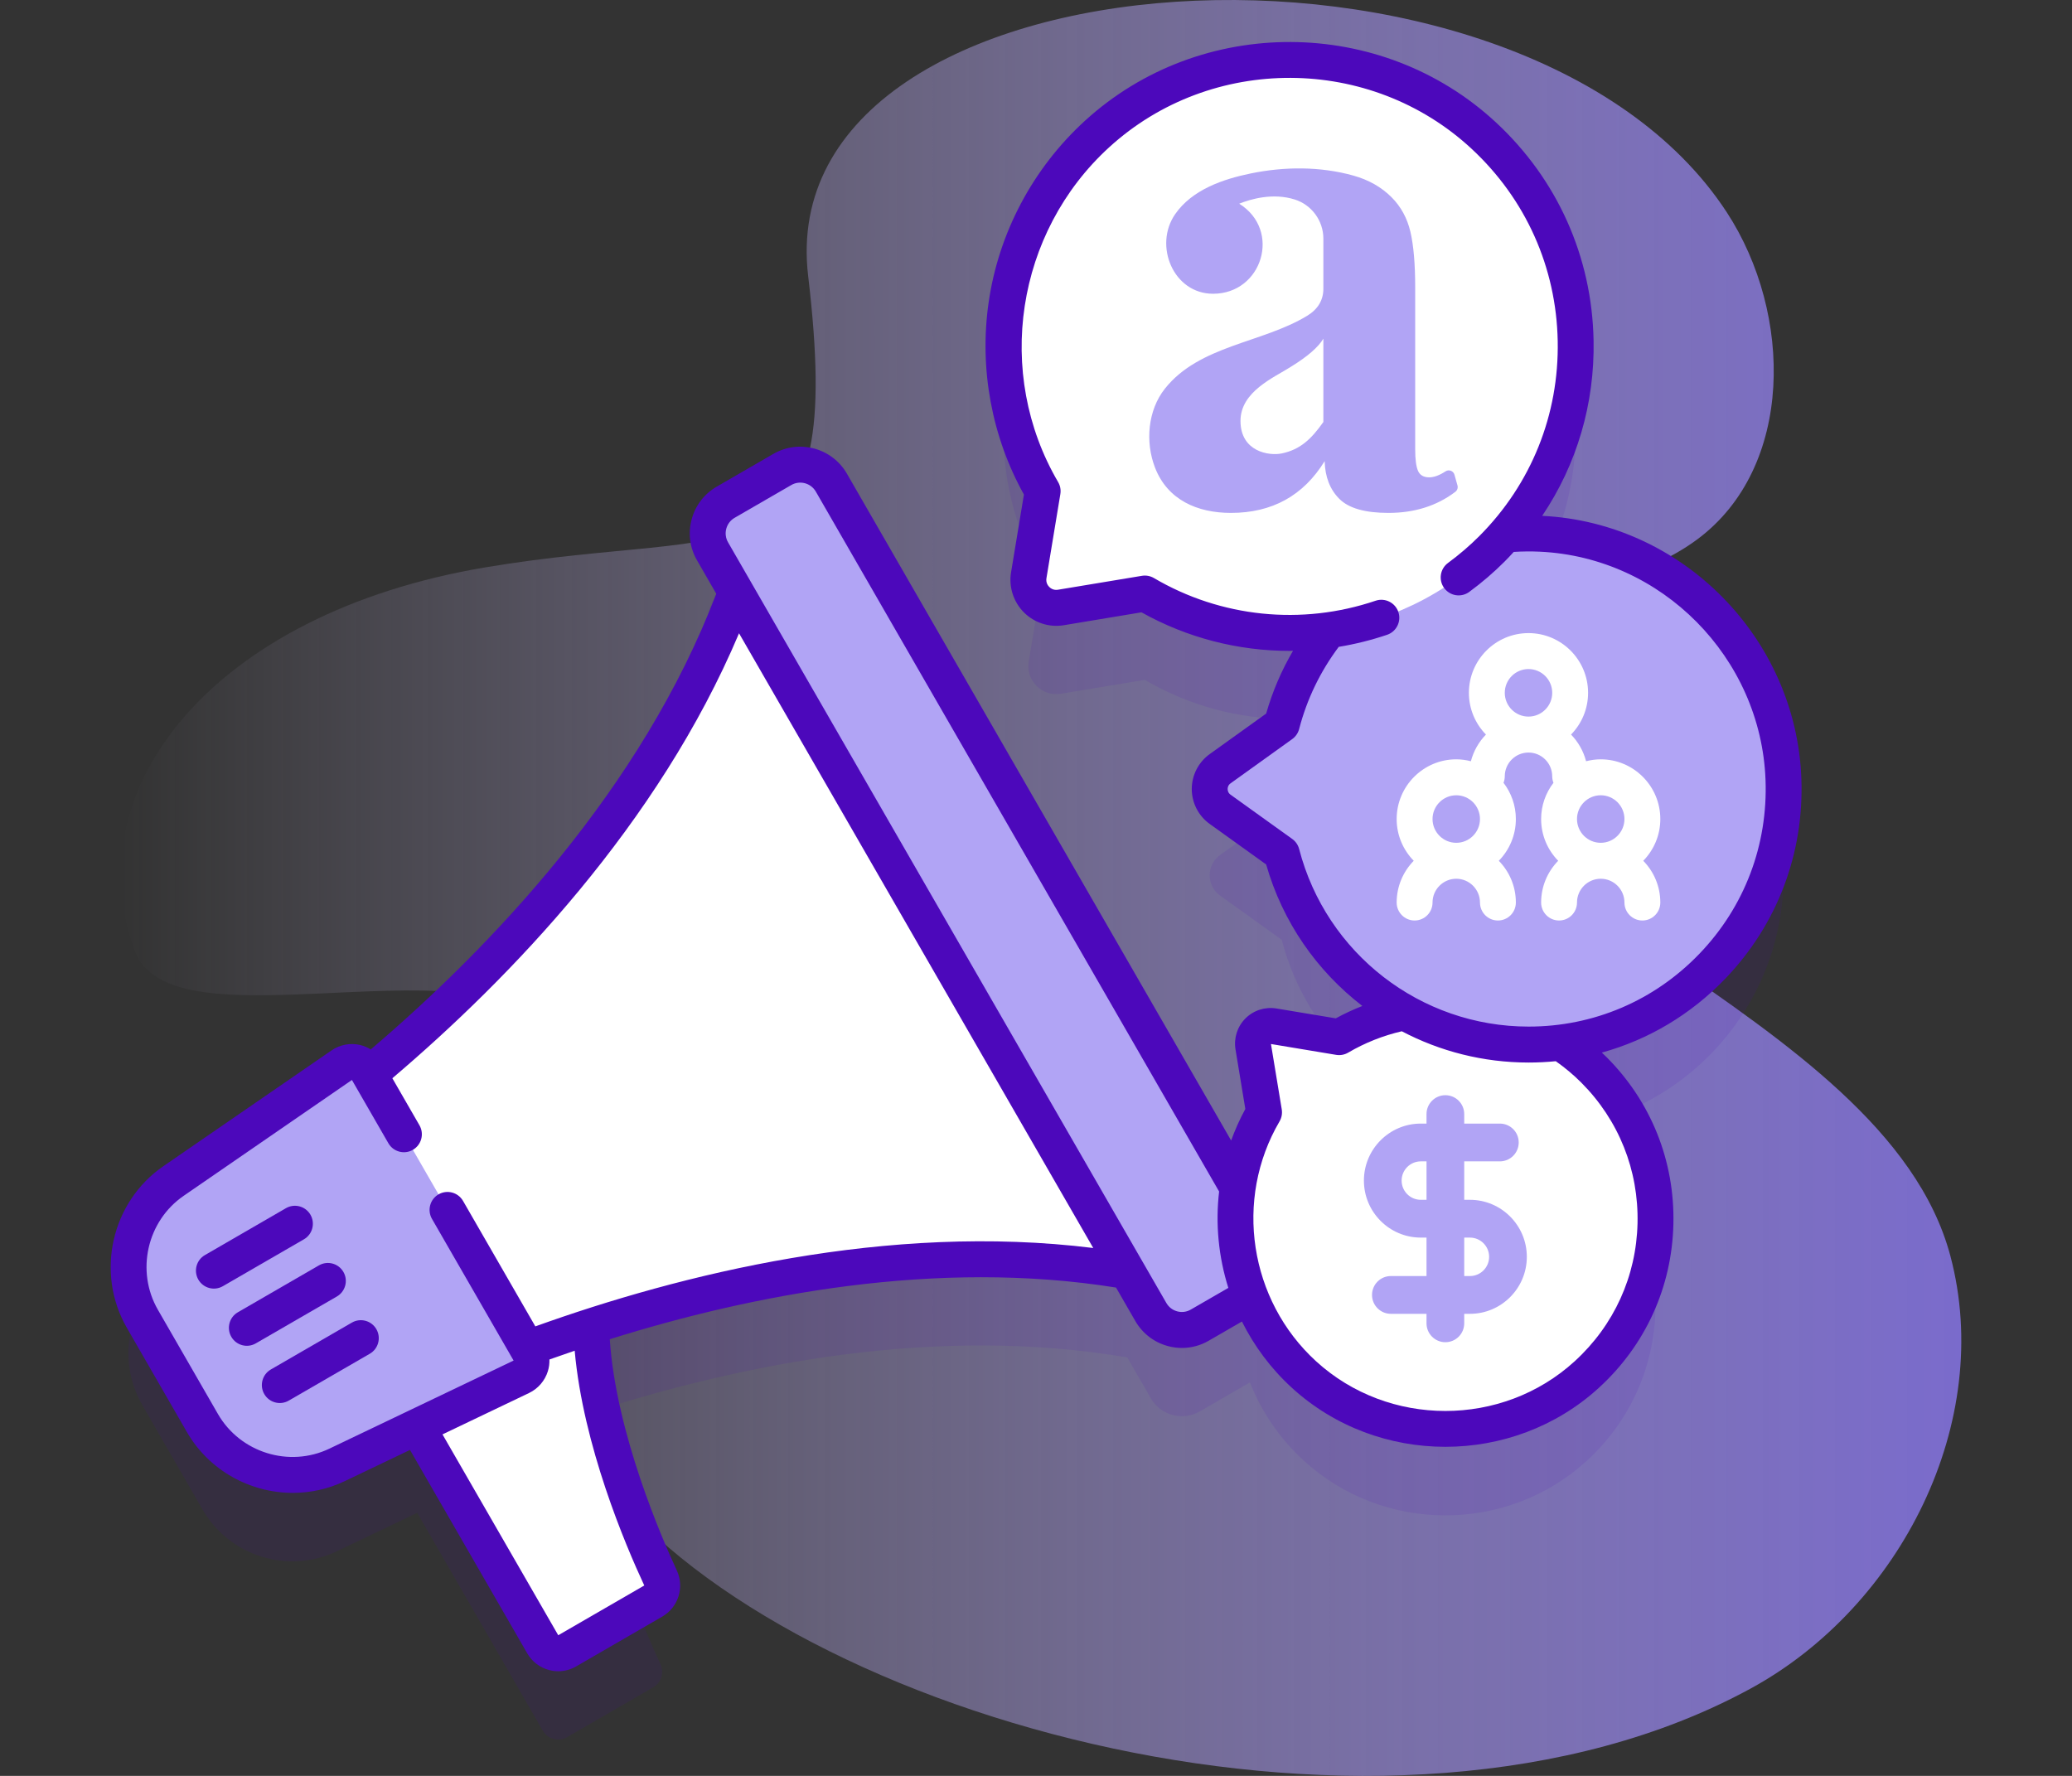 <?xml version="1.0" encoding="UTF-8"?> <svg xmlns="http://www.w3.org/2000/svg" width="140" height="120" viewBox="0 0 140 120" fill="none"><rect x="0" y="0" width="140" height="120" fill="#333333" stroke="none"/><path d="M131.783 84.87C127.293 67.97 96.133 60.766 97.204 46.641C97.388 44.206 99.882 42.587 102.103 41.574C106.235 39.688 111.025 39.16 114.672 36.453C121.246 31.575 121.15 21.198 116.674 14.344C102.784 -6.922 51.958 -3.757 54.605 18.648C57.125 39.969 50.317 35.394 32.805 38.336C14.322 41.441 5.001 53.401 9.129 64.291C11.852 71.475 35.361 62.081 38.767 71.339C42.386 81.176 32.057 88.972 40.931 100.214C53.54 116.186 93.845 127.424 118.289 114.097C128.451 108.557 134.754 96.055 131.783 84.87Z" fill="url(#paint0_linear_549_1255)"></path><path opacity="0.1" d="M120.501 58.472C120.162 49.558 112.993 42.31 104.101 41.897C103.287 41.859 102.484 41.88 101.697 41.952C108.497 34.156 108.02 22.205 100.258 14.997C92.933 8.195 81.507 8.144 74.125 14.885C67.177 21.232 65.952 31.343 70.448 39.019L69.509 44.703C69.298 45.982 70.404 47.09 71.68 46.878L77.353 45.937C81.152 48.172 85.549 48.993 89.79 48.406C88.318 50.261 87.217 52.424 86.604 54.785L82.438 57.774C81.5 58.447 81.5 59.844 82.438 60.517L86.604 63.506C87.8 68.111 90.845 71.966 94.896 74.232C93.361 74.536 91.865 75.094 90.479 75.91L86.039 75.173C85.236 75.04 84.54 75.738 84.673 76.542L85.408 80.991C84.478 82.579 83.881 84.31 83.618 86.081L56.169 38.442C55.5 37.28 54.018 36.882 52.858 37.553L49.03 39.768C47.87 40.438 47.473 41.924 48.143 43.085L49.732 45.843C44.551 59.865 33.705 71.109 24.95 78.412L24.827 78.199C24.474 77.586 23.674 77.405 23.092 77.806L11.722 85.633C8.703 87.711 7.787 91.766 9.618 94.944L13.675 101.985C15.506 105.163 19.469 106.395 22.774 104.815L28.191 102.225L36.667 116.935C37.002 117.516 37.743 117.715 38.323 117.38L44.135 114.017C44.68 113.702 44.893 113.023 44.627 112.452C43.376 109.763 40.111 102.134 39.946 95.45C50.191 92.132 63.343 89.532 76.168 91.725L77.757 94.483C78.426 95.645 79.908 96.043 81.068 95.372L84.454 93.413C85.223 95.367 86.437 97.186 88.103 98.709C93.483 103.627 101.833 103.628 107.214 98.711C113.24 93.205 113.401 83.84 107.699 78.126C106.993 77.419 106.23 76.803 105.426 76.275C114.146 75.189 120.846 67.581 120.501 58.472Z" fill="#4C08BB"></path><path d="M26.793 93.962L36.669 111.105C37.004 111.685 37.745 111.885 38.325 111.549L44.137 108.187C44.682 107.872 44.895 107.193 44.63 106.622C43.159 103.461 38.903 93.476 40.172 86.222L26.793 93.962Z" fill="white"></path><path d="M11.921 81.956L21.011 97.733C21.011 97.733 54.626 78.214 83.344 87.662L51.791 32.899C45.598 62.545 11.921 81.956 11.921 81.956Z" fill="white"></path><path d="M84.898 87.326L81.069 89.541C79.91 90.212 78.427 89.814 77.758 88.652L48.145 37.255C47.475 36.093 47.872 34.608 49.032 33.937L52.86 31.722C54.02 31.052 55.502 31.45 56.171 32.611L85.785 84.008C86.454 85.17 86.057 86.656 84.898 87.326Z" fill="#B1A4F5"></path><path d="M9.618 89.112L13.675 96.153C15.506 99.332 19.469 100.564 22.774 98.984L35.224 93.031C35.861 92.726 36.105 91.941 35.751 91.327L24.827 72.368C24.474 71.755 23.674 71.573 23.092 71.974L11.722 79.802C8.703 81.879 7.787 85.934 9.618 89.112Z" fill="#B1A4F5"></path><path d="M20.534 83.743L15.058 86.911C14.478 87.246 13.737 87.047 13.402 86.467C13.068 85.886 13.266 85.143 13.846 84.808L19.322 81.639C19.902 81.304 20.643 81.503 20.978 82.084C21.312 82.665 21.114 83.408 20.534 83.743Z" fill="#4C08BB"></path><path d="M22.761 87.607L17.284 90.775C16.705 91.111 15.964 90.912 15.629 90.331C15.294 89.75 15.493 89.007 16.073 88.672L21.549 85.504C22.128 85.168 22.869 85.368 23.204 85.948C23.539 86.529 23.34 87.272 22.761 87.607Z" fill="#4C08BB"></path><path d="M24.987 91.475L19.511 94.642C18.931 94.978 18.19 94.779 17.855 94.198C17.521 93.617 17.72 92.875 18.299 92.539L23.775 89.371C24.355 89.035 25.096 89.235 25.431 89.815C25.765 90.396 25.567 91.139 24.987 91.475Z" fill="#4C08BB"></path><path d="M85.41 75.162C82.109 80.796 83.007 88.219 88.105 92.88C93.485 97.798 101.835 97.799 107.215 92.882C113.241 87.376 113.403 78.011 107.701 72.297C103.032 67.619 95.921 66.881 90.481 70.081L86.041 69.345C85.238 69.211 84.542 69.909 84.675 70.713L85.41 75.162Z" fill="white"></path><path d="M99.32 81.074H98.934V78.476H101.342C102.046 78.476 102.616 77.904 102.616 77.199C102.616 76.494 102.046 75.923 101.342 75.923H98.934V75.281C98.934 74.576 98.364 74.005 97.66 74.005C96.957 74.005 96.386 74.576 96.386 75.281V75.923H96C93.881 75.923 92.156 77.651 92.156 79.775C92.156 81.899 93.881 83.627 96 83.627H96.386V86.225H93.978C93.275 86.225 92.704 86.796 92.704 87.502C92.704 88.207 93.275 88.778 93.978 88.778H96.386V89.42C96.386 90.124 96.957 90.696 97.66 90.696C98.364 90.696 98.934 90.125 98.934 89.42V88.778H99.32C101.44 88.778 103.164 87.05 103.164 84.926C103.164 82.802 101.44 81.074 99.32 81.074ZM96.001 81.074C95.285 81.074 94.704 80.491 94.704 79.775C94.704 79.059 95.286 78.476 96.001 78.476H96.387V81.074H96.001ZM99.32 86.225H98.934V83.627H99.32C100.035 83.627 100.617 84.21 100.617 84.926C100.617 85.642 100.035 86.225 99.32 86.225Z" fill="#B1A4F5"></path><path d="M86.607 48.955C88.601 41.278 95.732 35.678 104.103 36.067C112.995 36.48 120.165 43.728 120.503 52.642C120.877 62.485 113.024 70.583 103.284 70.583C95.27 70.583 88.535 65.101 86.607 57.676L82.44 54.687C81.502 54.014 81.502 52.617 82.44 51.944L86.607 48.955Z" fill="#B1A4F5"></path><path d="M95.522 58.165C94.81 58.893 94.369 59.888 94.369 60.986C94.369 61.656 94.912 62.2 95.581 62.2C96.251 62.2 96.793 61.656 96.793 60.986C96.793 60.1 97.513 59.379 98.396 59.379C99.28 59.379 99.999 60.1 99.999 60.986C99.999 61.656 100.542 62.2 101.211 62.2C101.88 62.2 102.423 61.656 102.423 60.986C102.423 59.888 101.982 58.893 101.271 58.165C101.982 57.437 102.423 56.442 102.423 55.344C102.423 54.423 102.11 53.575 101.589 52.895C101.642 52.759 101.674 52.612 101.674 52.457C101.674 51.571 102.393 50.851 103.277 50.851C104.16 50.851 104.879 51.571 104.879 52.457C104.879 52.612 104.911 52.759 104.964 52.895C104.443 53.575 104.13 54.423 104.13 55.344C104.13 56.442 104.571 57.437 105.283 58.165C104.571 58.893 104.13 59.888 104.13 60.986C104.13 61.656 104.673 62.2 105.342 62.2C106.011 62.2 106.554 61.656 106.554 60.986C106.554 60.1 107.273 59.379 108.157 59.379C109.041 59.379 109.76 60.1 109.76 60.986C109.76 61.656 110.303 62.2 110.972 62.2C111.641 62.2 112.184 61.656 112.184 60.986C112.184 59.888 111.743 58.893 111.031 58.165C111.743 57.437 112.184 56.442 112.184 55.344C112.184 53.119 110.377 51.309 108.157 51.309C107.815 51.309 107.485 51.357 107.168 51.438C106.988 50.749 106.634 50.13 106.151 49.636C106.863 48.908 107.303 47.913 107.303 46.815C107.303 44.59 105.497 42.78 103.277 42.78C101.056 42.78 99.25 44.59 99.25 46.815C99.25 47.913 99.69 48.908 100.402 49.636C99.919 50.13 99.565 50.749 99.385 51.438C99.068 51.357 98.738 51.309 98.396 51.309C96.175 51.309 94.369 53.12 94.369 55.344C94.369 56.442 94.81 57.437 95.522 58.165ZM106.554 55.344C106.554 54.459 107.273 53.738 108.157 53.738C109.041 53.738 109.76 54.459 109.76 55.344C109.76 56.23 109.041 56.95 108.157 56.95C107.273 56.95 106.554 56.23 106.554 55.344ZM101.674 46.815C101.674 45.93 102.393 45.209 103.277 45.209C104.161 45.209 104.88 45.93 104.88 46.815C104.88 47.701 104.161 48.422 103.277 48.422C102.393 48.422 101.674 47.701 101.674 46.815ZM96.793 55.344C96.793 54.459 97.513 53.738 98.396 53.738C99.28 53.738 99.999 54.459 99.999 55.344C99.999 56.23 99.28 56.95 98.396 56.95C97.513 56.95 96.793 56.23 96.793 55.344Z" fill="white"></path><path d="M70.451 33.188C65.955 25.513 67.179 15.402 74.128 9.055C81.509 2.314 92.936 2.365 100.261 9.167C108.351 16.68 108.532 29.346 100.805 37.089C94.447 43.46 84.764 44.465 77.356 40.107L71.683 41.048C70.407 41.26 69.301 40.151 69.512 38.872L70.451 33.188Z" fill="white"></path><path d="M121.714 52.595C121.353 43.101 113.663 35.318 104.202 34.857C106.539 31.385 107.756 27.29 107.674 22.997C107.567 17.352 105.227 12.124 101.084 8.277C93.325 1.072 81.125 1.02 73.31 8.158C69.784 11.379 67.47 15.745 66.797 20.451C66.158 24.916 67.005 29.502 69.184 33.417L68.315 38.674C68.152 39.661 68.476 40.672 69.181 41.379C69.887 42.086 70.897 42.411 71.88 42.247L77.127 41.376C80.212 43.102 83.655 43.982 87.125 43.982C87.205 43.982 87.286 43.978 87.366 43.977C86.587 45.305 85.978 46.723 85.552 48.218L81.735 50.957C80.977 51.5 80.525 52.382 80.525 53.315C80.525 54.249 80.977 55.13 81.735 55.674L85.551 58.413C86.664 62.313 88.99 65.622 92.051 67.975C91.437 68.216 90.837 68.493 90.256 68.812L86.237 68.144C85.474 68.02 84.693 68.272 84.147 68.821C83.603 69.368 83.354 70.15 83.48 70.91L84.144 74.936C83.766 75.628 83.449 76.341 83.186 77.067L57.221 32.002C56.216 30.265 53.989 29.667 52.255 30.67L48.425 32.885C47.585 33.372 46.983 34.157 46.732 35.098C46.48 36.038 46.609 37.02 47.095 37.862L48.396 40.12C43.347 53.346 33.122 64.038 25.052 70.913C24.826 70.773 24.578 70.668 24.314 70.608C23.657 70.459 22.962 70.593 22.407 70.975L11.037 78.802C7.521 81.223 6.437 86.019 8.57 89.721L12.627 96.763C14.136 99.381 16.922 100.877 19.786 100.877C20.971 100.876 22.171 100.62 23.297 100.082L27.703 97.975L35.618 111.71C35.942 112.274 36.466 112.677 37.093 112.845C37.301 112.901 37.512 112.929 37.722 112.929C38.143 112.929 38.558 112.818 38.931 112.601L44.746 109.238C45.837 108.603 46.259 107.259 45.728 106.11C44.743 103.995 41.623 96.85 41.201 90.495C50.803 87.482 63.256 85.06 75.407 87.003L76.708 89.26C77.195 90.105 77.981 90.708 78.92 90.959C79.232 91.043 79.548 91.084 79.862 91.084C80.492 91.084 81.115 90.918 81.674 90.593L83.914 89.298C84.74 90.952 85.867 92.476 87.288 93.775C90.196 96.435 93.928 97.765 97.661 97.764C101.392 97.764 105.124 96.435 108.031 93.778C111.181 90.9 112.969 86.971 113.067 82.714C113.165 78.454 111.563 74.45 108.556 71.437C108.45 71.331 108.339 71.23 108.23 71.126C111.374 70.257 114.24 68.559 116.571 66.133C120.08 62.481 121.906 57.673 121.714 52.595ZM43.532 107.135L37.719 110.497L29.898 96.925L35.747 94.128C36.355 93.837 36.818 93.301 37.018 92.656C37.098 92.398 37.132 92.13 37.123 91.864C37.679 91.666 38.249 91.467 38.83 91.27C39.4 97.666 42.253 104.392 43.532 107.135ZM36.171 89.626L31.287 81.15C30.952 80.569 30.211 80.37 29.631 80.705C29.052 81.04 28.853 81.783 29.188 82.364L34.703 91.936L22.253 97.889C19.537 99.188 16.231 98.159 14.726 95.548L10.67 88.506C9.165 85.895 9.929 82.511 12.41 80.804L23.779 72.976L23.883 73.156C23.884 73.158 23.885 73.16 23.886 73.162L26.242 77.251C26.577 77.832 27.318 78.032 27.898 77.696C28.478 77.361 28.676 76.618 28.342 76.037L26.51 72.859C34.452 66.111 44.477 55.716 49.935 42.792L73.868 84.33C59.967 82.604 45.972 86.108 36.171 89.626ZM80.46 88.49C80.181 88.652 79.857 88.695 79.545 88.612C79.232 88.529 78.969 88.327 78.807 88.045L49.194 36.647C49.032 36.367 48.989 36.04 49.073 35.726C49.157 35.413 49.357 35.151 49.637 34.989L53.467 32.774C54.045 32.439 54.788 32.64 55.123 33.218L82.372 80.513C82.117 82.704 82.334 84.927 82.996 87.025L80.46 88.49ZM106.843 73.154C109.376 75.693 110.726 79.069 110.644 82.658C110.561 86.245 109.054 89.557 106.398 91.983C101.497 96.463 93.821 96.462 88.921 91.981C84.408 87.854 83.37 81.039 86.454 75.777C86.598 75.532 86.651 75.244 86.605 74.963L85.876 70.546L90.281 71.279C90.561 71.325 90.848 71.272 91.092 71.129C92.227 70.463 93.444 69.98 94.716 69.685C97.296 71.041 100.219 71.798 103.283 71.798C103.901 71.798 104.514 71.767 105.12 71.708C105.73 72.137 106.31 72.62 106.843 73.154ZM103.284 69.369C95.989 69.369 89.613 64.435 87.78 57.371C87.708 57.096 87.543 56.855 87.312 56.689L83.146 53.699C82.974 53.576 82.949 53.406 82.949 53.315C82.949 53.225 82.974 53.055 83.146 52.932L87.312 49.942C87.543 49.776 87.708 49.535 87.78 49.261C88.305 47.24 89.207 45.377 90.455 43.709C91.556 43.528 92.649 43.257 93.723 42.894C94.357 42.679 94.698 41.99 94.484 41.354C94.269 40.719 93.58 40.378 92.947 40.592C87.956 42.282 82.496 41.723 77.968 39.06C77.723 38.916 77.436 38.863 77.156 38.909L71.484 39.85C71.184 39.899 70.987 39.753 70.895 39.661C70.803 39.569 70.657 39.37 70.706 39.07L71.645 33.387C71.692 33.106 71.639 32.819 71.495 32.574C67.189 25.224 68.639 15.71 74.943 9.953C81.835 3.658 92.593 3.704 99.436 10.058C103.091 13.452 105.156 18.064 105.251 23.043C105.346 28.025 103.461 32.708 99.947 36.231C99.304 36.874 98.595 37.483 97.839 38.039C97.3 38.435 97.183 39.196 97.58 39.736C97.976 40.277 98.735 40.393 99.274 39.996C100.128 39.368 100.931 38.679 101.66 37.948C101.874 37.734 102.079 37.515 102.281 37.294C102.868 37.257 103.459 37.251 104.046 37.279C112.281 37.662 118.977 44.429 119.292 52.687C119.459 57.099 117.873 61.276 114.825 64.448C111.776 67.621 107.677 69.369 103.284 69.369Z" fill="#4C08BB"></path><path d="M98.276 32.08C98.204 31.82 97.9 31.702 97.674 31.849C97.258 32.12 96.89 32.255 96.569 32.255C96.195 32.255 95.944 32.111 95.815 31.823C95.686 31.536 95.621 31.047 95.621 30.356V19.419C95.621 17.836 95.513 16.584 95.298 15.663C95.082 14.742 94.658 13.965 94.027 13.331C93.338 12.641 92.476 12.152 91.442 11.864C89.197 11.238 86.799 11.252 84.525 11.717C82.637 12.103 80.547 12.815 79.4 14.475C77.936 16.595 79.282 19.85 81.964 19.85C85.296 19.85 86.605 15.549 83.729 13.764C84.512 13.45 86.001 13.015 87.478 13.479C88.626 13.839 89.414 14.913 89.417 16.119V16.137V19.505C89.417 20.282 89.051 20.894 88.319 21.34C85.289 23.184 81.045 23.325 78.711 26.261C77.551 27.721 77.373 29.863 78.038 31.588C78.888 33.793 80.918 34.658 83.17 34.658C85.956 34.658 88.067 33.492 89.504 31.161C89.532 32.226 89.862 33.075 90.495 33.708C91.126 34.342 92.232 34.658 93.812 34.658C95.575 34.658 97.082 34.183 98.333 33.233C98.465 33.133 98.523 32.962 98.478 32.801L98.276 32.08ZM89.417 28.514C88.584 29.694 87.844 30.375 86.617 30.637C85.74 30.824 83.817 30.516 83.817 28.441C83.817 26.448 86.1 25.505 87.22 24.785C88.34 24.095 89.073 23.462 89.417 22.886V28.514Z" fill="#B1A4F5"></path><defs><linearGradient id="paint0_linear_549_1255" x1="8.163" y1="60" x2="132.521" y2="60" gradientUnits="userSpaceOnUse"><stop stop-color="#DDD1FF" stop-opacity="0"></stop><stop offset="1" stop-color="#7A6BCC"></stop></linearGradient></defs></svg> 